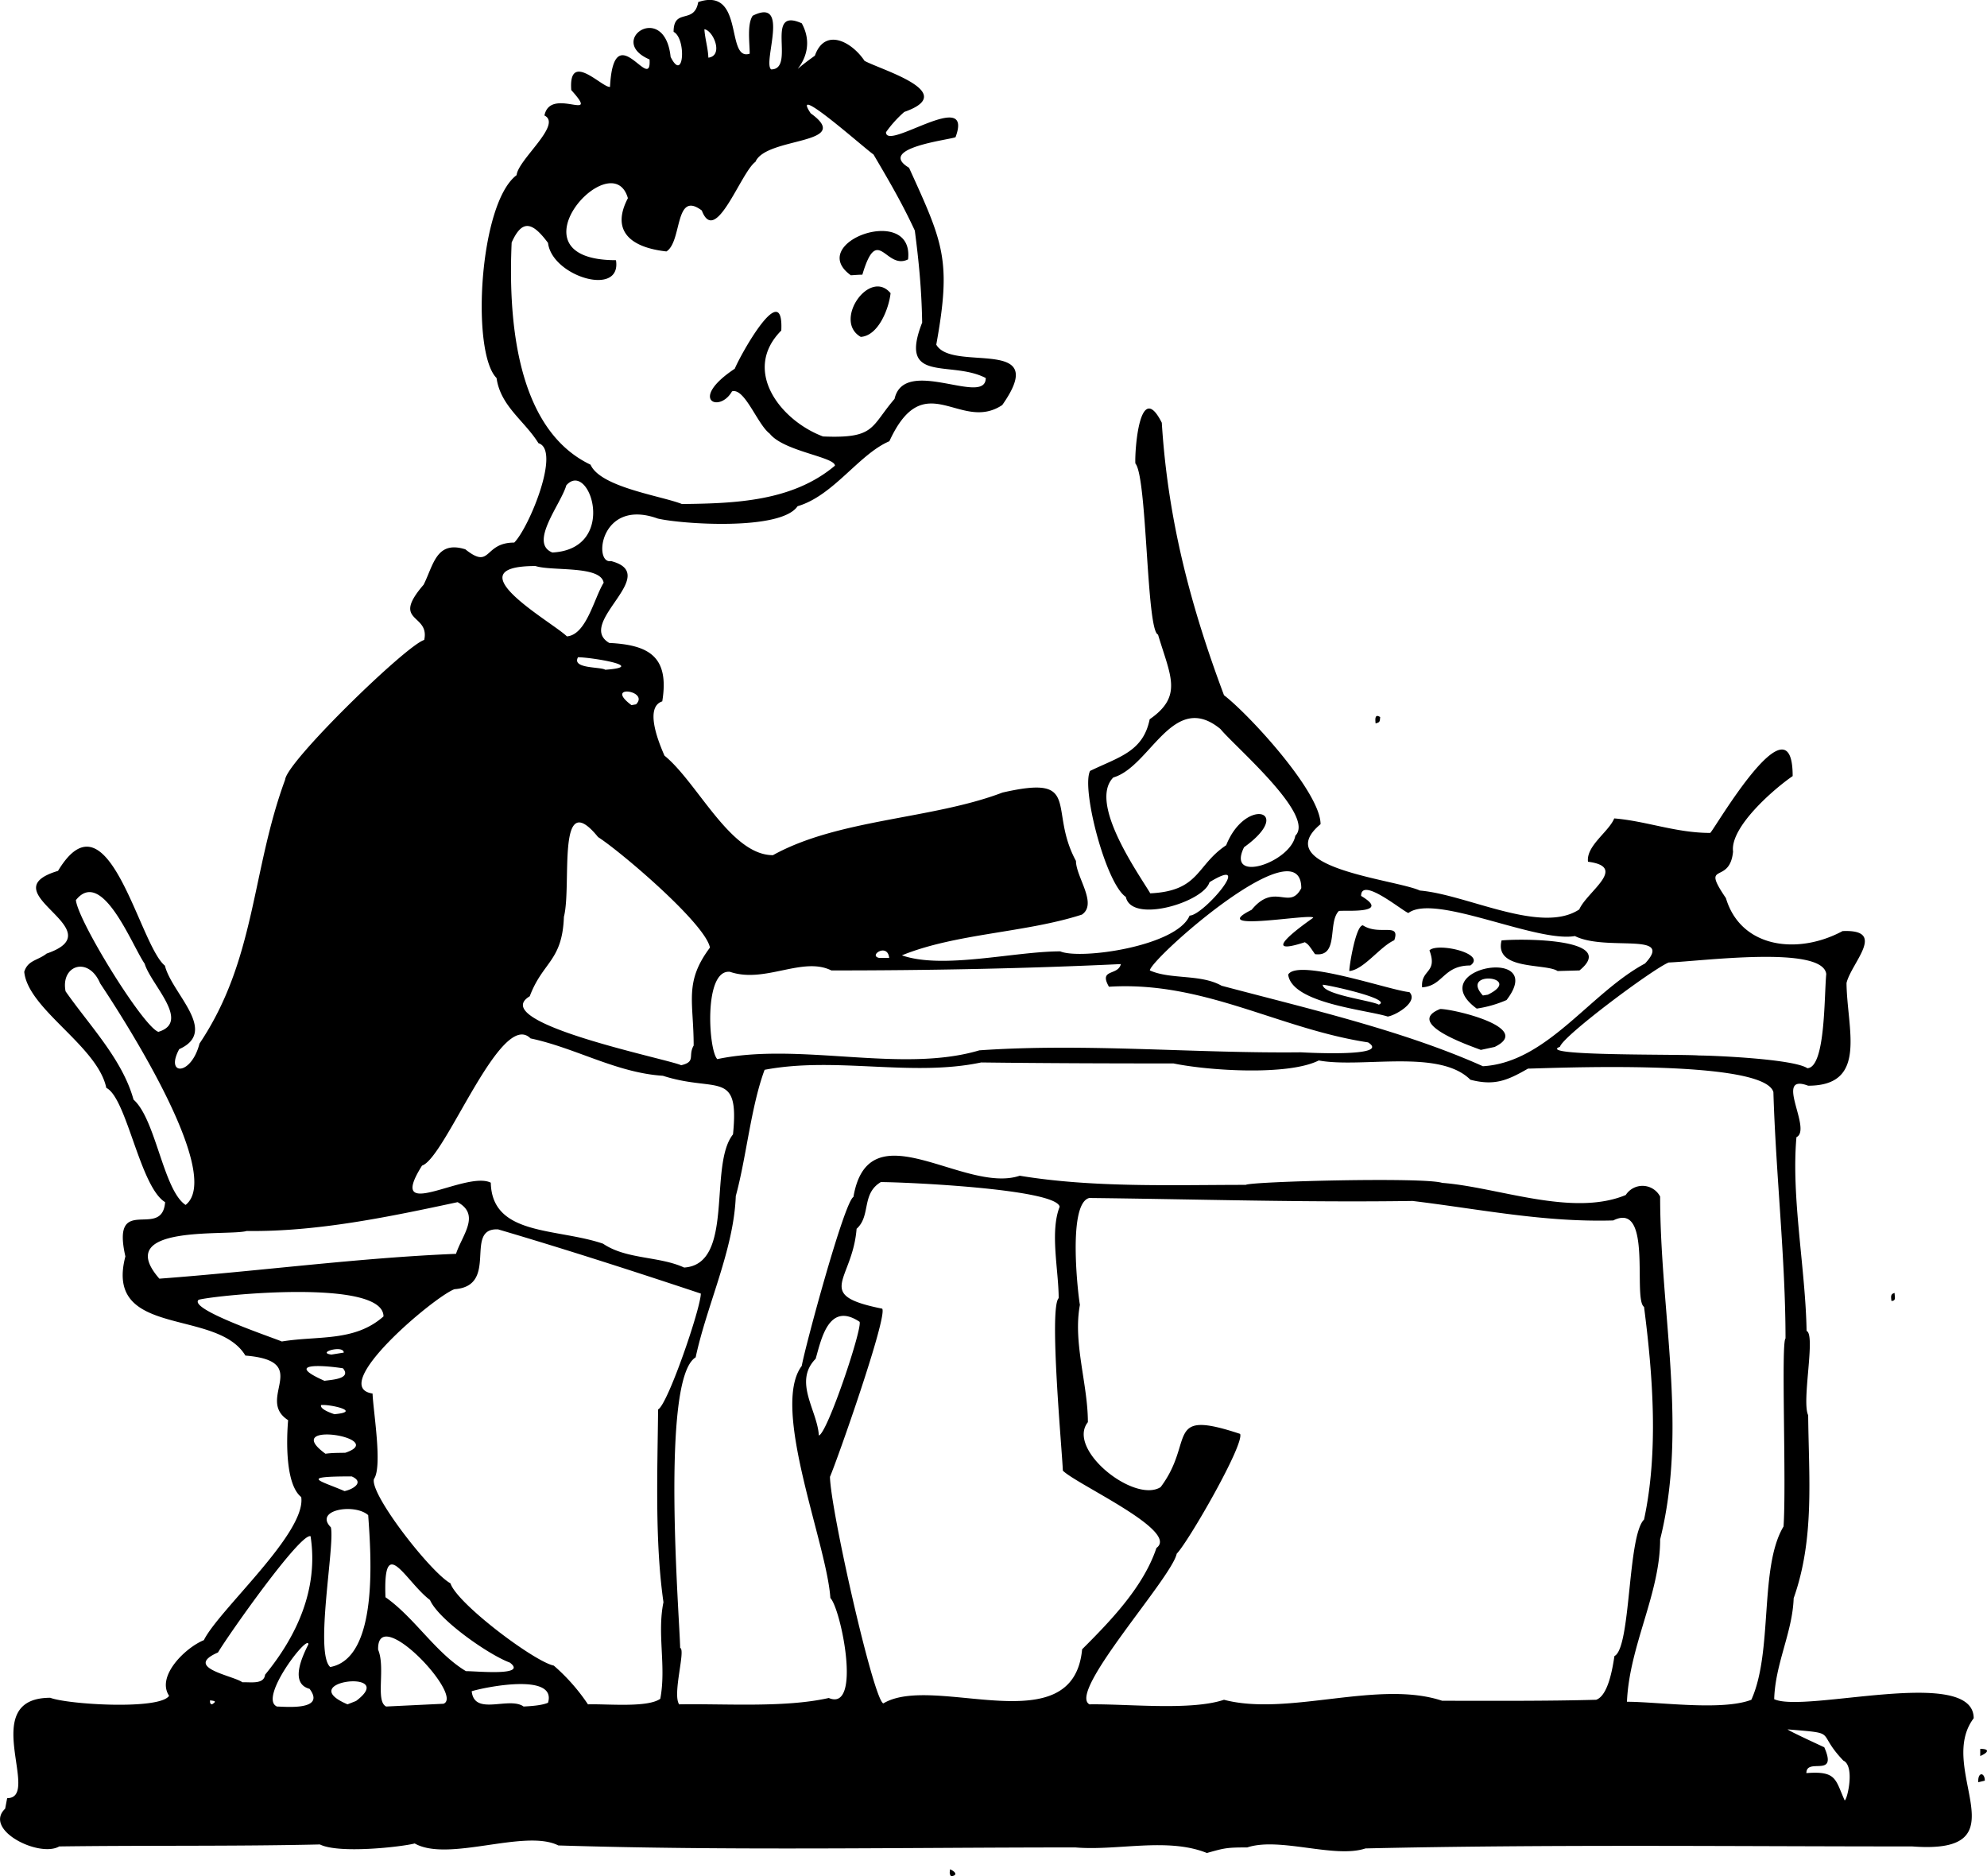 <svg xmlns="http://www.w3.org/2000/svg" width="960" height="906.381" shape-rendering="geometricPrecision" text-rendering="geometricPrecision" image-rendering="optimizeQuality" fill-rule="evenodd" clip-rule="evenodd" viewBox="0 0 10 9.441"><path d="M4.786 9.441c-.009-.014-.006-.018-.005-.035.025.01.043.031.005.035zm1.288-.117c-.199-.08-.45-.01-.662-.028-.872 0-1.734.017-2.602-.01-.169-.085-.553.086-.723-.01-.064.017-.381.053-.477.005-.44.01-.877.004-1.312.01-.1.058-.384-.083-.272-.19l.01-.053c.176 0-.153-.505.217-.505.09.034.551.062.598-.01-.066-.099.083-.243.175-.28.075-.152.516-.539.49-.72-.079-.063-.075-.28-.066-.387-.167-.107.128-.297-.215-.325-.144-.24-.712-.086-.604-.499-.073-.322.185-.08.2-.273-.127-.077-.193-.525-.296-.575-.044-.211-.394-.395-.413-.584.018-.059.067-.056.113-.092.35-.12-.299-.309.057-.416.253-.42.408.373.538.477.034.14.273.33.072.42-.073.134.06.136.102-.028.284-.423.261-.867.431-1.328.007-.09.61-.677.7-.703.029-.135-.17-.085-.003-.278.05-.1.064-.224.21-.178.132.105.09-.034.246-.034.074-.074.236-.466.122-.5-.07-.113-.191-.186-.211-.328-.129-.129-.088-.88.101-1.021.007-.078.232-.255.14-.3.03-.149.288.042.135-.128-.015-.202.157-.01.195-.016.019-.367.21.04.199-.138-.22-.094.076-.297.106-.013.067.135.08-.093.015-.126 0-.123.104-.035.124-.15.235-.078.136.3.259.26 0-.053-.014-.148.015-.191.191-.096.049.237.093.27.127 0-.038-.318.154-.232.104.19-.14.31.066.163.051-.144.187-.069.25.026.087.047.48.159.2.257a.58.58 0 0 0-.092.102c0 .098.444-.229.35.025-.026.013-.401.054-.234.154.173.38.214.465.137.89.08.142.58-.048.332.304-.212.141-.391-.203-.568.182-.153.065-.281.274-.462.327-.084.125-.586.09-.704.062-.291-.105-.325.232-.235.214.258.067-.18.311-.009.412.198.01.304.067.267.294-.095.031-.01.224.011.273.167.136.332.501.546.501.33-.183.8-.18 1.155-.315.405-.093.228.082.37.344 0 .081.11.215.03.27-.285.092-.633.094-.906.205.206.072.566-.02.797-.02.1.043.586-.025.651-.18.07 0 .332-.31.1-.168-.03.101-.393.21-.421.074-.101-.067-.225-.545-.18-.634.147-.071.267-.097.3-.26.169-.117.104-.218.042-.426-.059-.02-.054-.793-.114-.861-.004-.057.02-.43.133-.205.03.48.141.912.313 1.371.124.095.486.487.486.649-.264.22.376.277.5.334.237.02.61.222.802.095.039-.09.247-.214.044-.24-.01-.08.104-.15.132-.218.161.013.31.073.483.073.018-.012.415-.703.415-.286-.095.065-.316.257-.3.38-.017.172-.166.043-.036.234.075.252.362.287.587.166.226-.01.045.158.02.261.002.231.11.517-.193.517-.176-.066.022.22-.059.259-.027.303.046.665.051.975.047.018-.026.354.008.424.003.315.033.621-.073.921-.006.172-.093.329-.098.508.155.072 1.004-.17 1.004.096-.194.257.26.688-.309.645-.912 0-1.828-.011-2.752.01-.155.052-.432-.059-.595-.005-.104 0-.114.003-.203.028zm3.21-.264c-.048-.106-.04-.15-.193-.138 0-.081.16.028.09-.13-.043-.02-.184-.085-.184-.09.263.022.137.007.28.157.06.028.019.199.007.2zm.672-.092c-.003-.054.033-.05.033-.008l-.033.008zm.01-.132V8.8c.052 0 .038.02 0 .036zm-8.574-.25c-.09-.044.16-.368.16-.312-.037.073-.091.198.006.224.084.112-.126.089-.166.089zm.55 0c-.053-.028-.001-.195-.039-.285-.007-.236.434.232.329.272l-.29.014zm.692 0c-.075-.05-.247.05-.26-.076.06-.019.43-.096.384.058-.033.014-.087.017-.124.019zm-1.567-.01c-.011-.003-.01-.009-.01-.02.029.003.032.006.01.02zm.682 0c-.277-.118.26-.18.043-.017l-.043.017zm1.21 0a.973.973 0 0 0-.172-.195c-.098-.02-.487-.312-.52-.414-.1-.055-.407-.449-.385-.525.044-.062-.004-.343-.007-.43-.228-.034.31-.487.412-.525.228-.016.044-.31.22-.301.34.1.702.217 1.02.323 0 .073-.167.56-.215.583-.003.308-.017.664.027.97-.033.16.015.323-.016.486-.064.046-.269.025-.363.028zm.459 0c-.035-.051.034-.275.005-.284-.002-.143-.101-1.354.078-1.462.057-.266.192-.541.202-.812.053-.193.076-.449.145-.635.357-.068.74.037 1.09-.037.323.004.652.005.968.005.18.037.578.062.731-.015.215.04.606-.06.763.097.12.031.184.005.29-.056.093-.001 1.185-.052 1.235.118.012.408.061.843.061 1.24-.023.018.005.731-.01.946-.123.205-.052.629-.162.872-.148.057-.469.01-.626.01.012-.283.167-.543.167-.817.14-.56 0-1.145 0-1.725a.1.1 0 0 0-.173-.008c-.27.112-.644-.04-.924-.061-.09-.03-.967-.007-.988.01-.372 0-.768.015-1.138-.046-.28.094-.76-.344-.837.107-.046.023-.244.757-.26.85-.158.21.126.893.144 1.168.053.053.16.575-.008.503-.222.05-.521.028-.753.032zm2.065 0c-.113-.06.414-.636.439-.758.057-.057.343-.553.319-.603-.386-.128-.225.036-.4.268-.132.083-.475-.19-.366-.327 0-.192-.076-.4-.04-.591-.003-.001-.069-.508.047-.537.543.006 1.08.023 1.627.015.34.041.66.108 1.01.098.2-.1.097.396.155.435.045.349.073.731 0 1.07-.084.084-.065.646-.149.687-.01.065-.032.199-.092.22-.257.007-.518.005-.775.005-.321-.107-.775.08-1.098-.005-.168.056-.486.02-.677.023zm-1.038-.005c-.05-.022-.265-.973-.268-1.14.038-.088.29-.805.263-.846-.349-.07-.15-.138-.129-.402.073-.065.023-.176.122-.235.121 0 .881.034.9.124-.05.126-.005.32-.005.46-.05.049.018.775.021.868.07.07.59.304.471.389-.066.198-.235.371-.374.51-.045.48-.744.119-1 .272zM1.22 8.465c-.046-.034-.3-.073-.123-.15.055-.092.415-.603.466-.585.041.266-.07.503-.229.697-.006.05-.073.036-.114.038zm1.125-.056c-.152-.091-.259-.27-.405-.372-.013-.33.102-.078.224.014.043.099.294.275.402.315.093.07-.176.042-.221.043zm-.682-.02c-.082-.066.024-.619.002-.704-.087-.088.12-.122.188-.061.015.21.052.718-.19.764zm.071-.886c-.122-.053-.234-.074.036-.074.066.029.007.065-.036.074zm-.096-.188c-.234-.17.322-.08.1-.005-.035.001-.065 0-.1.005zm2.483-.092c-.007-.126-.13-.27-.016-.386.028-.096.065-.29.221-.186.015.033-.163.564-.205.572zm-2.438-.107c-.012-.004-.075-.025-.067-.046.045-.005.209.033.067.046zm-.05-.168c-.199-.088-.023-.081.093-.063.046.055-.065.058-.093.063zm.035-.132c-.078-.01.062-.05.062-.01l-.062.01zm-.25-.066C1.372 6.73.944 6.587 1 6.54c.095-.024.93-.108.93.084-.146.129-.329.096-.511.126zm8.101-.204c-.002-.02-.006-.035.016-.04 0 .02.009.04-.016.04zM.802 6.434c-.242-.277.348-.213.44-.24.354.005.72-.072 1.061-.145.117.064.022.167-.008.26-.492.02-.996.088-1.493.125zm2.641-.056c-.126-.058-.29-.04-.408-.12-.234-.08-.559-.038-.565-.307-.126-.063-.532.21-.346-.086.118-.038.397-.79.546-.64.227.048.432.173.666.188.27.087.386-.034.353.295-.125.156.01.654-.246.67zM.934 6.063c-.112-.074-.15-.432-.262-.53C.616 5.33.45 5.16.33 4.988c-.026-.131.115-.179.174-.04.104.156.627.961.43 1.115zm8.162-.688c-.07-.047-.477-.064-.545-.064-.094-.008-.828.004-.7-.044.014-.054.469-.393.547-.424.162-.006.775-.088.793.058-.011.117-.004.47-.095.474zm-1.633-.01c-.402-.18-.882-.29-1.315-.405-.106-.06-.256-.03-.361-.077 0-.055.762-.733.762-.414-.06.115-.133-.033-.25.109-.235.117.31.015.31.04-.06.042-.281.201-.042.123.018.012.018.012.051.06.123.016.062-.159.12-.217.02-.006.27.018.112-.076 0-.099.208.076.238.086.133-.1.642.15.838.116.158.079.504-.024.353.138-.279.15-.493.498-.816.517zM3.428 5.36c-.06-.03-.984-.214-.762-.347.066-.175.164-.176.172-.4.041-.158-.04-.662.172-.401.11.07.539.434.563.556-.131.175-.082.27-.082.493-.03.052.013.081-.063.099zm.183-.03c-.045-.037-.072-.455.063-.44.175.06.365-.079.51-.007.484 0 .97-.009 1.457-.032-.014.06-.113.022-.06.114.478-.03.855.212 1.304.28.122.077-.336.05-.338.05-.535.006-1.085-.047-1.618-.01-.393.117-.903-.043-1.318.044zm3.842-.047c-.06-.023-.386-.134-.205-.206.07 0 .471.096.274.191l-.07.015zM.797 5.192C.72 5.166.392 4.634.382 4.529c.132-.166.283.23.346.32.031.105.235.293.069.343zm6.187-.077c-.106-.034-.482-.066-.501-.211.048-.084.518.081.61.088.048.048-.068.117-.109.123zm.448-.04c-.28-.205.363-.32.15-.043a.598.598 0 0 1-.15.043zm-.493-.02c-.038-.021-.282-.05-.282-.1.023 0 .355.072.282.1zm.524-.046c-.12-.13.21-.095.025-.004l-.025.004zm-.306-.041c-.007-.092.08-.07.037-.186.04-.041.29.016.206.076-.138 0-.136.103-.243.11zm-.366-.082c-.004-.002.03-.23.068-.23.083.054.19-.017.158.075-.072.032-.153.148-.226.155zm1.048 0c-.06-.04-.32-.002-.282-.154.104-.01.59-.01.392.151l-.11.003zM4.425 4.82c-.057-.011.042-.078.05 0h-.05zm1.364-.325c-.057-.096-.313-.455-.186-.583.187-.054.3-.44.539-.244.074.09.48.435.377.537-.024.135-.35.244-.258.058.256-.184.007-.254-.09-.01-.152.101-.132.23-.382.242zm1.134-.855c-.002-.02-.005-.05.023-.032-.002.025-.002.026-.023.032zm-3.745-.092c-.142-.106.093-.074.023-.004l-.023.004zm-.132-.178c-.023-.016-.17-.004-.137-.063.065 0 .356.047.137.063zm-.193-.168c-.07-.07-.582-.354-.158-.354.084.027.328-.004.343.084-.049.08-.087.262-.185.27zM2.78 2.78c-.12-.048.043-.243.07-.338.116-.132.265.32-.07.338zm.652-.244c-.103-.041-.41-.084-.46-.198-.391-.186-.412-.78-.397-1.118.053-.118.104-.104.183.002.02.169.372.275.342.087-.557 0-.02-.592.06-.312-.086.164.012.248.194.268.08-.05.04-.31.178-.206.069.182.196-.192.27-.245.054-.127.499-.085.278-.244-.108-.162.275.18.316.207.077.131.142.241.208.383.02.154.034.293.037.463-.122.311.144.187.32.279 0 .145-.41-.113-.459.105-.122.142-.096.2-.36.189-.214-.08-.41-.332-.21-.533.013-.271-.206.123-.234.192-.236.157-.077.226-.014.114.064-.019.128.167.19.213.07.089.328.117.328.161-.214.18-.502.19-.77.193zm.9-.841c-.141-.08.044-.347.15-.22-.008.075-.06.214-.15.22zm-.05-.31c-.23-.166.32-.363.288-.08-.113.056-.153-.183-.23.077-.02 0-.04.002-.058.003zM3.565.29c-.002-.05-.017-.095-.02-.143.045.006.098.133.02.143z"/></svg>